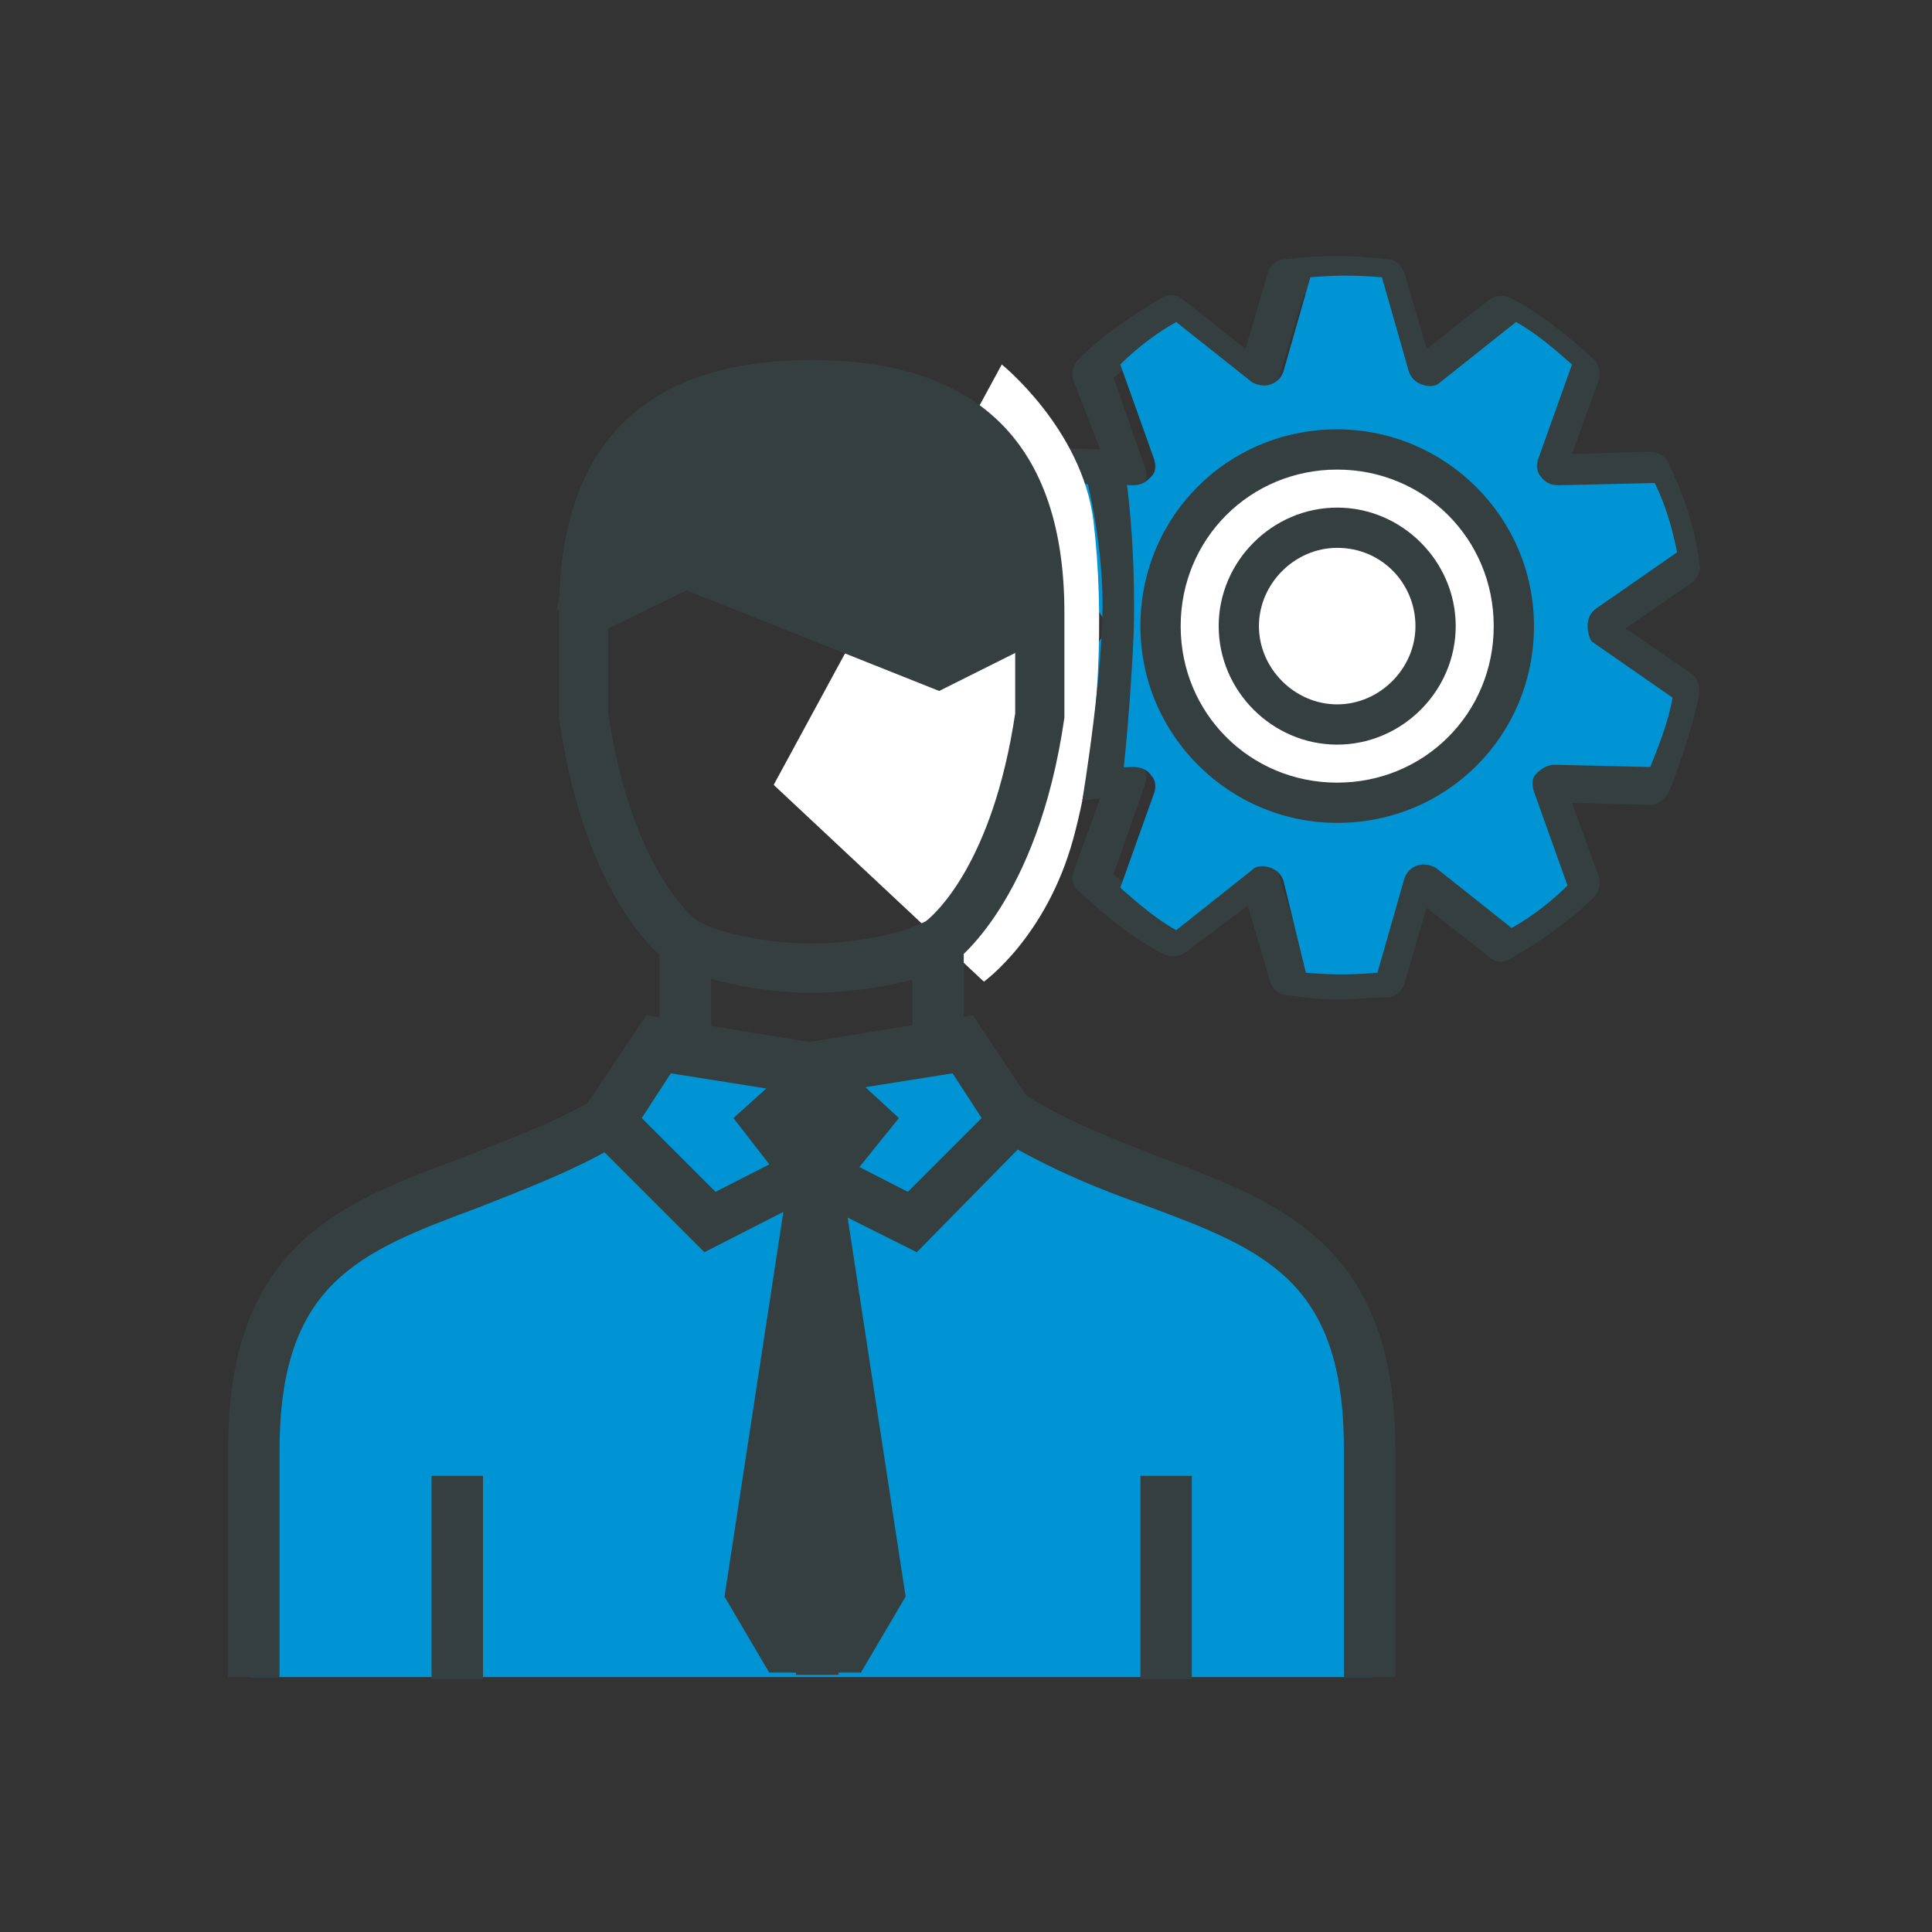 <?xml version="1.0" encoding="utf-8"?>
<!-- Generator: Adobe Illustrator 26.0.1, SVG Export Plug-In . SVG Version: 6.00 Build 0)  -->
<svg version="1.1" id="Layer_1" xmlns="http://www.w3.org/2000/svg" xmlns:xlink="http://www.w3.org/1999/xlink" x="0px" y="0px"
	 viewBox="0 0 86.4 86.4" style="enable-background:new 0 0 86.4 86.4;" xml:space="preserve">
<rect x="0" y="0" width="86.4" height="86.4" fill="#333333" stroke="none"/>
<style type="text/css">
	.st0{fill:#363F40;}
	.st1{fill:#0094D4;}
	.st2{fill:#FFFFFF;}
</style>
<g>
	<g>
		<g>
			<path class="st0" d="M59.8,44.7c-0.7,0-1.5-0.1-2.3-0.2c-0.3,0-0.6-0.3-0.7-0.6l-1-3.4L53,42.6c-0.3,0.2-0.6,0.2-0.9,0.1
				c-1.4-0.7-2.6-1.7-3.8-2.8C48,39.7,47.9,39.4,48,39l1.2-3.3l-3.5,0.1c-0.3,0-0.7-0.2-0.8-0.5c-0.7-1.4-1.2-2.9-1.4-4.5
				c-0.1-0.3,0.1-0.7,0.4-0.9l2.9-2l-2.9-2c-0.3-0.2-0.4-0.5-0.4-0.9c0.3-1.5,0.8-3,1.4-4.5c0.2-0.3,0.5-0.5,0.8-0.5l3.5,0.1L48,17
				c-0.1-0.3,0-0.7,0.2-0.9c1.1-1.1,2.4-2,3.8-2.8c0.3-0.2,0.7-0.1,0.9,0.1l2.8,2.2l1-3.4c0.1-0.3,0.4-0.6,0.7-0.6
				c1.8-0.2,2.9-0.2,4.7,0c0.3,0,0.6,0.3,0.7,0.6l1,3.4l2.8-2.2c0.3-0.2,0.6-0.2,0.9-0.1c1.4,0.7,2.6,1.7,3.8,2.8
				c0.2,0.2,0.3,0.6,0.2,0.9l-1.2,3.3l3.5-0.1c0.3,0,0.7,0.2,0.8,0.5c0.7,1.4,1.2,2.9,1.4,4.5c0.1,0.3-0.1,0.7-0.4,0.9l-2.9,2l2.9,2
				c0.3,0.2,0.4,0.5,0.4,0.9c-0.3,1.5-0.8,3-1.4,4.5c-0.2,0.3-0.5,0.5-0.8,0.5l-3.5-0.1l1.2,3.3c0.1,0.3,0,0.7-0.2,0.9
				c-1.1,1.1-2.4,2-3.8,2.8c-0.3,0.2-0.7,0.1-0.9-0.1l-2.8-2.2l-1,3.4c-0.1,0.3-0.4,0.6-0.7,0.6C61.3,44.6,60.5,44.7,59.8,44.7z
				 M58.3,42.8c1.1,0.1,2,0.1,3.1,0l1.2-4c0.1-0.3,0.3-0.5,0.6-0.6c0.3-0.1,0.6,0,0.8,0.1l3.4,2.6c0.9-0.5,1.7-1.1,2.5-1.8l-1.4-4
				c-0.1-0.3-0.1-0.6,0.1-0.8s0.4-0.3,0.7-0.4l4.2,0.1c0.4-0.9,0.7-1.9,1-2.9l-3.5-2.4c-0.2-0.2-0.4-0.4-0.4-0.7
				c0-0.3,0.1-0.6,0.4-0.7l3.5-2.4c-0.2-1-0.5-2-1-2.9l-4.2,0.1c-0.3,0-0.6-0.1-0.7-0.4c-0.2-0.2-0.2-0.5-0.1-0.8l1.4-4
				c-0.8-0.7-1.6-1.3-2.5-1.8l-3.4,2.6c-0.2,0.2-0.5,0.2-0.8,0.1c-0.3-0.1-0.5-0.3-0.6-0.6l-1.2-4c-1.1-0.1-2-0.1-3.1,0l-1.2,4
				c-0.1,0.3-0.3,0.5-0.6,0.6c-0.3,0.1-0.6,0-0.8-0.1l-3.4-2.6c-0.9,0.5-1.7,1.1-2.5,1.8l1.4,4c0.1,0.3,0.1,0.6-0.1,0.8
				c-0.2,0.2-0.4,0.4-0.7,0.4L46.2,22c-0.4,0.9-0.7,1.9-1,2.9l3.5,2.4c0.2,0.2,0.4,0.4,0.4,0.7c0,0.3-0.1,0.6-0.4,0.7l-3.5,2.4
				c0.2,1,0.5,2,1,2.9l4.2-0.1c0.3,0,0.6,0.1,0.7,0.4c0.2,0.2,0.2,0.5,0.1,0.8l-1.4,4c0.8,0.7,1.6,1.3,2.5,1.8l3.4-2.6
				c0.2-0.2,0.5-0.2,0.8-0.1c0.3,0.1,0.5,0.3,0.6,0.6L58.3,42.8z"/>
		</g>
		<path class="st1" d="M58.4,43.5c1.2,0.1,2,0.1,3.2,0l1.2-4.2c0.1-0.3,0.3-0.5,0.6-0.6c0.3-0.1,0.6,0,0.8,0.1l3.4,2.7
			c0.9-0.5,1.8-1.2,2.5-1.9l-1.5-4.2c-0.1-0.3-0.1-0.6,0.1-0.8c0.2-0.2,0.5-0.4,0.8-0.4l4.3,0.1c0.4-1,0.8-2,1-3.1l-3.6-2.5
			C71.1,28.6,71,28.3,71,28s0.1-0.6,0.4-0.8l3.6-2.5c-0.2-1-0.5-2.1-1-3.1l-4.3,0.1c-0.3,0-0.6-0.1-0.8-0.4
			c-0.2-0.2-0.2-0.6-0.1-0.8l1.5-4.2c-0.8-0.7-1.6-1.4-2.5-1.9l-3.4,2.7c-0.2,0.2-0.5,0.2-0.8,0.1c-0.3-0.1-0.5-0.3-0.6-0.6
			l-1.2-4.2c-1.2-0.1-2-0.1-3.2,0l-1.2,4.2c-0.1,0.3-0.3,0.5-0.6,0.6c-0.3,0.1-0.6,0-0.8-0.1l-3.4-2.7c-0.9,0.5-1.8,1.2-2.5,1.9
			l1.5,4.2c0.1,0.3,0.1,0.6-0.1,0.8c-0.2,0.2-0.4,0.4-0.8,0.4l-4.3-0.1c-0.4,1-0.8,2-1,3.1l3.6,2.5c0.2,0.2,0.4,0.5,0.4,0.8
			s-0.1,0.6-0.4,0.8l-3.6,2.5c0.2,1,0.5,2.1,1,3.1l4.3-0.1c0.3,0,0.6,0.1,0.8,0.4c0.2,0.2,0.2,0.6,0.1,0.8l-1.5,4.2
			c0.8,0.7,1.6,1.4,2.5,1.9l3.4-2.7c0.2-0.2,0.5-0.2,0.8-0.1c0.3,0.1,0.5,0.3,0.6,0.6L58.4,43.5z"/>
		<circle class="st2" cx="59.7" cy="27.9" r="7.7"/>
		<g>
			<path class="st0" d="M59.8,36.8c-4.8,0-8.8-3.9-8.8-8.8s3.9-8.8,8.8-8.8c4.8,0,8.8,3.9,8.8,8.8S64.7,36.8,59.8,36.8z M59.8,21
				c-3.9,0-7,3.1-7,7s3.1,7,7,7c3.9,0,7-3.1,7-7S63.7,21,59.8,21z"/>
		</g>
		<g>
			<path class="st0" d="M59.8,33.3c-2.9,0-5.3-2.4-5.3-5.3s2.4-5.3,5.3-5.3c2.9,0,5.3,2.4,5.3,5.3S62.7,33.3,59.8,33.3z M59.8,24.5
				c-1.9,0-3.5,1.6-3.5,3.5s1.6,3.5,3.5,3.5c1.9,0,3.5-1.6,3.5-3.5S61.8,24.5,59.8,24.5z"/>
		</g>
	</g>
	<path class="st2" d="M44.8,16.3c0,0,3.6,2.9,4.1,7s0.3,9.8-0.9,14.2c-1.2,4.4-4,6.4-4,6.4l-9.4-8.8L44.8,16.3z"/>
	<polygon class="st1" points="27.1,50.4 15.4,55.3 11.6,60.5 11.2,75 61.4,75 60.8,60.7 58.1,56.1 50.3,52 45,50.1 	"/>
	<polygon class="st1" points="29.5,46.7 27.4,50.4 31.8,54.7 36.5,52.6 40.2,54.5 44.8,51.1 43.4,46.8 35.9,47.8 	"/>
	<path class="st0" d="M44,29.2l-4.1,0.5l-9.3-3.4l-5.7,1c0,0,1.6-10.2,10.5-10c8.9,0.2,10.4,2.1,10.4,4.6s1,5.7,1,5.7L44,29.2z"/>
	<g>
		<g>
			<g>
				<g>
					<g>
						<path class="st0" d="M12.5,75h-2.3V64.8c0-9.1,5-11,10.4-13c2-0.8,4-1.5,6.1-2.7l1.1,2c-2.2,1.3-4.4,2.1-6.4,2.9
							c-5.4,2-8.9,3.4-8.9,10.9V75z"/>
					</g>
					<g>
						<path class="st0" d="M62.4,75h-2.3V64.8c0-7.5-3.5-8.9-8.9-10.9c-2-0.7-4.2-1.6-6.4-2.9l1.1-2C48,50.3,50,51,52,51.8
							c5.3,2,10.4,3.9,10.4,13V75z"/>
					</g>
					<g>
						<path class="st0" d="M41,56l-4.8-2.4L31.5,56l-5.8-5.8l3.2-4.8l7.3,1.2l7.3-1.2l3.2,4.8L41,56z M36.3,51.1l4.3,2.2l3.3-3.3
							l-1.3-2l-6.3,1l-6.3-1l-1.3,2l3.3,3.3L36.3,51.1z"/>
					</g>
					<g>
						<rect x="40.8" y="42.1" class="st0" width="2.3" height="4.5"/>
					</g>
					<g>
						<rect x="29.5" y="42.1" class="st0" width="2.3" height="4.5"/>
					</g>
					<g>
						<rect x="35.1" y="61.4" class="st0" width="2.3" height="2.3"/>
					</g>
					<g>
						<rect x="35.1" y="56.9" class="st0" width="2.3" height="2.3"/>
					</g>
					<g>
						<path class="st0" d="M36.3,44.4c-0.2,0-3.7,0-6.2-1.3L30,43.1c-0.2-0.1-3.8-2.6-5-11l0-0.2v-4.5c0-7.5,3.8-11.3,11.3-11.3
							c7.5,0,11.3,3.8,11.3,11.3l0,4.7c-1.2,8.3-4.9,10.9-5,11l-0.1,0.1C40,44.4,36.4,44.4,36.3,44.4z M31.2,41.2c2,1,5,1,5.1,1
							c0.1,0,3.1,0,5.1-1c0.4-0.3,3-2.6,4-9.3v-4.5c0-6.3-2.8-9.1-9.1-9.1c-6.3,0-9.1,2.8-9.1,9.1v4.5
							C28.2,38.6,30.8,40.9,31.2,41.2z"/>
					</g>
					<g>
						<polygon class="st0" points="42,30.9 30.7,26.4 26.6,28.4 25.6,26.4 30.6,23.9 41.9,28.4 46,26.4 47,28.4 						"/>
					</g>
				</g>
				<g>
					<rect x="19.3" y="66" class="st0" width="2.3" height="9.1"/>
				</g>
				<g>
					<rect x="51" y="66" class="st0" width="2.3" height="9.1"/>
				</g>
			</g>
		</g>
	</g>
	<path class="st0" d="M50.4,21.7c0,0,0.4,2.8,0.3,6.6c-0.2,4.4-0.6,7.4-0.6,7.3l-1.7,0.2c0,0,1-6,0.9-9.3c-0.1-3.3-1-6.2-1-6.2
		L50.4,21.7z"/>
	<polygon class="st0" points="40.5,71.4 37.7,53.1 40.2,50 37.7,47.7 34.8,48.2 32.8,50 35.2,53.1 32.4,71.4 34.4,74.8 35.6,74.8 
		35.6,74.9 37.5,74.9 37.5,74.8 38.5,74.8 	"/>
</g>
</svg>
